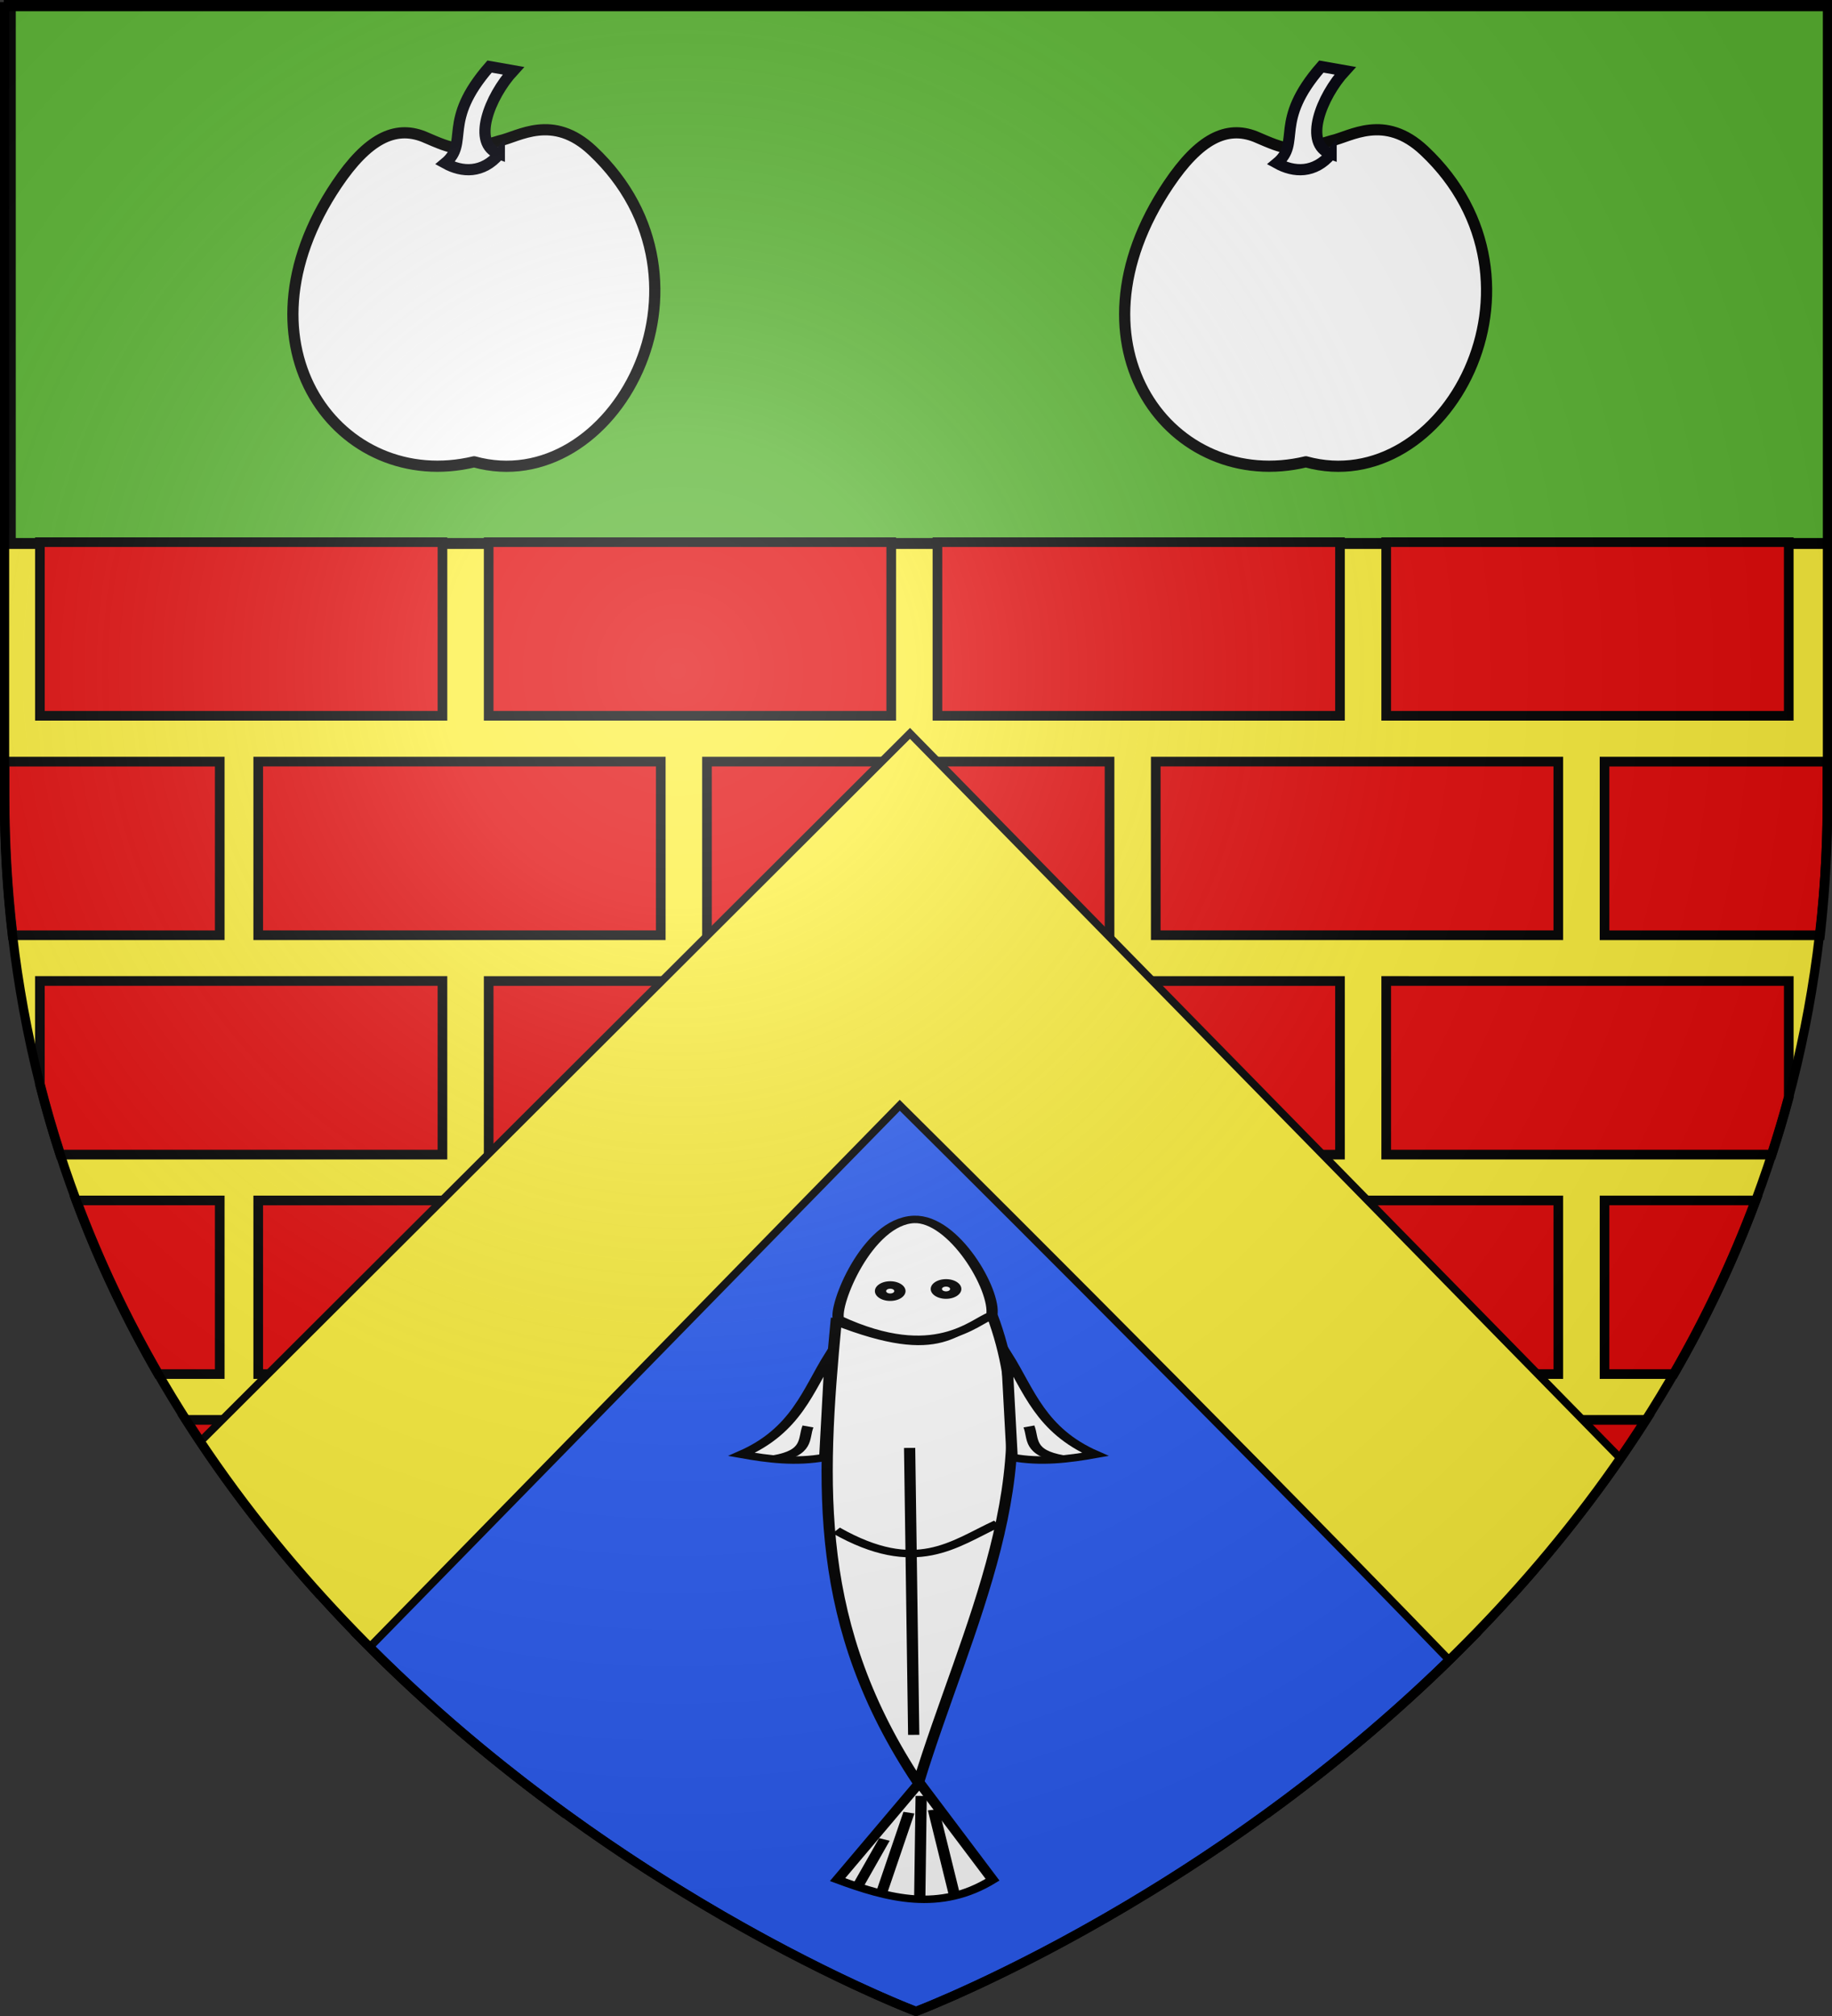 <svg xmlns="http://www.w3.org/2000/svg" xmlns:xlink="http://www.w3.org/1999/xlink" width="600" height="660" version="1.0"><rect width="100%" height="100%" fill="#333333" stroke="none"/><desc>Flag of Canton of Valais (Wallis)</desc><defs><radialGradient xlink:href="#b" id="c" cx="221.445" cy="226.331" r="300" fx="221.445" fy="226.331" gradientTransform="matrix(1.353 0 0 1.349 -77.63 -85.747)" gradientUnits="userSpaceOnUse"/><linearGradient id="b"><stop offset="0" style="stop-color:white;stop-opacity:.314"/><stop offset=".19" style="stop-color:white;stop-opacity:.251"/><stop offset=".6" style="stop-color:#6b6b6b;stop-opacity:.125"/><stop offset="1" style="stop-color:black;stop-opacity:.125"/></linearGradient></defs><g style="display:inline"><path d="M300 658.5s298.5-112.32 298.5-397.772V2.176H1.5v258.552C1.5 546.18 300 658.5 300 658.5" style="fill:#fcef3c;fill-opacity:1;fill-rule:evenodd;stroke:none;stroke-width:1px;stroke-linecap:butt;stroke-linejoin:miter;stroke-opacity:1"/><g style="fill:#5ab532"><path d="M70.54 86.774h596.064v194.034H70.54z" style="opacity:1;fill:#5ab532;fill-opacity:1;fill-rule:evenodd;stroke:#000;stroke-width:3.927;stroke-linecap:butt;stroke-linejoin:miter;marker:none;marker-start:none;marker-mid:none;marker-end:none;stroke-miterlimit:4;stroke-dasharray:none;stroke-dashoffset:0;stroke-opacity:1;visibility:visible;display:inline;overflow:visible" transform="matrix(1 0 0 .909 -67.338 -77.331)"/></g><g style="fill:#fff"><path d="M56.96 21.365c-10.644 3.292-12.078 2.486-20.478-1.118-7.657-2.971-14.942.526-23.196 12.778-29.305 43.497.992 82.952 36.79 74.363 37.3 10.3 69.073-48.212 31.702-83.365-10.664-10.032-19.81-3.727-24.818-2.658z" style="opacity:1;fill:#fff;fill-opacity:1;fill-rule:evenodd;stroke:#000;stroke-width:3;stroke-linecap:butt;stroke-linejoin:round;stroke-miterlimit:4;stroke-dasharray:none;stroke-opacity:1" transform="matrix(1.222 0 0 1.222 94.093 19.958)"/><path d="M56.834 24.93c-7.638-2.654-2.622-15.392 3.75-22.31L54.21 1.5C41.186 16.386 48.96 21.876 42.302 27.39c4.524 2.5 10.089 2.82 14.532-2.46z" style="opacity:1;fill:#fff;fill-opacity:1;fill-rule:evenodd;stroke:#00000a;stroke-width:3;stroke-linecap:butt;stroke-linejoin:miter;stroke-miterlimit:4;stroke-dasharray:none;stroke-opacity:1" transform="matrix(1.222 0 0 1.222 94.093 19.958)"/></g><g style="fill:#fff;display:inline"><path d="M56.96 21.365c-10.644 3.292-12.078 2.486-20.478-1.118-7.657-2.971-14.942.526-23.196 12.778-29.305 43.497.992 82.952 36.79 74.363 37.3 10.3 69.073-48.212 31.702-83.365-10.664-10.032-19.81-3.727-24.818-2.658z" style="opacity:1;fill:#fff;fill-opacity:1;fill-rule:evenodd;stroke:#000;stroke-width:3;stroke-linecap:butt;stroke-linejoin:round;stroke-miterlimit:4;stroke-dasharray:none;stroke-opacity:1" transform="matrix(1.222 0 0 1.222 366.505 19.958)"/><path d="M56.834 24.93c-7.638-2.654-2.622-15.392 3.75-22.31L54.21 1.5C41.186 16.386 48.96 21.876 42.302 27.39c4.524 2.5 10.089 2.82 14.532-2.46z" style="opacity:1;fill:#fff;fill-opacity:1;fill-rule:evenodd;stroke:#00000a;stroke-width:3;stroke-linecap:butt;stroke-linejoin:miter;stroke-miterlimit:4;stroke-dasharray:none;stroke-opacity:1" transform="matrix(1.222 0 0 1.222 366.505 19.958)"/></g><path d="M160.047 177.495h131.841v56.841H160.047z" style="fill:#e20909;fill-opacity:1;fill-rule:evenodd;stroke:#000;stroke-width:3.159;stroke-linecap:round;stroke-linejoin:miter;marker:none;marker-start:none;marker-mid:none;marker-end:none;stroke-miterlimit:4;stroke-dasharray:none;stroke-dashoffset:0;stroke-opacity:1;visibility:visible;display:inline;overflow:visible"/><path d="M13.071 177.495h131.841v56.841H13.071z" style="fill:#e20909;fill-opacity:1;fill-rule:evenodd;stroke:#000;stroke-width:3.159;stroke-linecap:round;stroke-linejoin:miter;marker:none;marker-start:none;marker-mid:none;marker-end:none;stroke-miterlimit:4;stroke-dasharray:none;stroke-dashoffset:0;stroke-opacity:1;visibility:visible;display:inline;overflow:visible"/><path d="M307.022 177.495h131.841v56.841H307.022z" style="fill:#e20909;fill-opacity:1;fill-rule:evenodd;stroke:#000;stroke-width:3.159;stroke-linecap:round;stroke-linejoin:miter;marker:none;marker-start:none;marker-mid:none;marker-end:none;stroke-miterlimit:4;stroke-dasharray:none;stroke-dashoffset:0;stroke-opacity:1;visibility:visible;display:inline;overflow:visible"/><path d="M453.998 177.495h131.841v56.841H453.998z" style="fill:#e20909;fill-opacity:1;fill-rule:evenodd;stroke:#000;stroke-width:3.159;stroke-linecap:round;stroke-linejoin:miter;marker:none;marker-start:none;marker-mid:none;marker-end:none;stroke-miterlimit:4;stroke-dasharray:none;stroke-dashoffset:0;stroke-opacity:1;visibility:visible;display:inline;overflow:visible"/><path d="M231.547 249.332h131.841v56.841H231.547z" style="fill:#e20909;fill-opacity:1;fill-rule:evenodd;stroke:#000;stroke-width:3.159;stroke-linecap:round;stroke-linejoin:miter;marker:none;marker-start:none;marker-mid:none;marker-end:none;stroke-miterlimit:4;stroke-dasharray:none;stroke-dashoffset:0;stroke-opacity:1;visibility:visible;display:inline;overflow:visible"/><path d="M84.571 249.332h131.841v56.841H84.571z" style="fill:#e20909;fill-opacity:1;fill-rule:evenodd;stroke:#000;stroke-width:3.159;stroke-linecap:round;stroke-linejoin:miter;marker:none;marker-start:none;marker-mid:none;marker-end:none;stroke-miterlimit:4;stroke-dasharray:none;stroke-dashoffset:0;stroke-opacity:1;visibility:visible;display:inline;overflow:visible"/><path d="M378.522 249.332h131.841v56.841H378.522z" style="fill:#e20909;fill-opacity:1;fill-rule:evenodd;stroke:#000;stroke-width:3.159;stroke-linecap:round;stroke-linejoin:miter;marker:none;marker-start:none;marker-mid:none;marker-end:none;stroke-miterlimit:4;stroke-dasharray:none;stroke-dashoffset:0;stroke-opacity:1;visibility:visible;display:inline;overflow:visible"/><path d="M525.5 249.344v56.844h70.563a394 394 0 0 0 2.437-43.97v-12.874z" style="fill:#e20909;fill-opacity:1;fill-rule:evenodd;stroke:#000;stroke-width:3.159;stroke-linecap:round;stroke-linejoin:miter;marker:none;marker-start:none;marker-mid:none;marker-end:none;stroke-miterlimit:4;stroke-dasharray:none;stroke-dashoffset:0;stroke-opacity:1;visibility:visible;display:inline;overflow:visible"/><path d="M1.5 249.344v11.375c0 15.667.925 30.834 2.625 45.469h67.844v-56.844z" style="fill:#e20909;fill-opacity:1;fill-rule:evenodd;stroke:#000;stroke-width:3.159;stroke-linecap:round;stroke-linejoin:miter;marker:none;marker-start:none;marker-mid:none;marker-end:none;stroke-miterlimit:4;stroke-dasharray:none;stroke-dashoffset:0;stroke-opacity:1;visibility:visible;display:inline;overflow:visible"/><path d="M160.047 321.168h131.841v56.841H160.047z" style="fill:#e20909;fill-opacity:1;fill-rule:evenodd;stroke:#000;stroke-width:3.159;stroke-linecap:round;stroke-linejoin:miter;marker:none;marker-start:none;marker-mid:none;marker-end:none;stroke-miterlimit:4;stroke-dasharray:none;stroke-dashoffset:0;stroke-opacity:1;visibility:visible;display:inline;overflow:visible"/><path d="M13.063 321.156v33.75c1.999 7.874 4.238 15.56 6.687 23.094h125.156v-56.844z" style="fill:#e20909;fill-opacity:1;fill-rule:evenodd;stroke:#000;stroke-width:3.159;stroke-linecap:round;stroke-linejoin:miter;marker:none;marker-start:none;marker-mid:none;marker-end:none;stroke-miterlimit:4;stroke-dasharray:none;stroke-dashoffset:0;stroke-opacity:1;visibility:visible;display:inline;overflow:visible"/><path d="M307.022 321.168h131.841v56.841H307.022z" style="fill:#e20909;fill-opacity:1;fill-rule:evenodd;stroke:#000;stroke-width:3.159;stroke-linecap:round;stroke-linejoin:miter;marker:none;marker-start:none;marker-mid:none;marker-end:none;stroke-miterlimit:4;stroke-dasharray:none;stroke-dashoffset:0;stroke-opacity:1;visibility:visible;display:inline;overflow:visible"/><path d="M454 321.156V378h126.25c2.003-6.162 3.89-12.424 5.594-18.812v-38.032z" style="fill:#e20909;fill-opacity:1;fill-rule:evenodd;stroke:#000;stroke-width:3.159;stroke-linecap:round;stroke-linejoin:miter;marker:none;marker-start:none;marker-mid:none;marker-end:none;stroke-miterlimit:4;stroke-dasharray:none;stroke-dashoffset:0;stroke-opacity:1;visibility:visible;display:inline;overflow:visible"/><path d="M231.547 393.005h131.841v56.841H231.547z" style="fill:#e20909;fill-opacity:1;fill-rule:evenodd;stroke:#000;stroke-width:3.159;stroke-linecap:round;stroke-linejoin:miter;marker:none;marker-start:none;marker-mid:none;marker-end:none;stroke-miterlimit:4;stroke-dasharray:none;stroke-dashoffset:0;stroke-opacity:1;visibility:visible;display:inline;overflow:visible"/><path d="M84.571 393.005h131.841v56.841H84.571z" style="fill:#e20909;fill-opacity:1;fill-rule:evenodd;stroke:#000;stroke-width:3.159;stroke-linecap:round;stroke-linejoin:miter;marker:none;marker-start:none;marker-mid:none;marker-end:none;stroke-miterlimit:4;stroke-dasharray:none;stroke-dashoffset:0;stroke-opacity:1;visibility:visible;display:inline;overflow:visible"/><path d="M378.522 393.005h131.841v56.841H378.522z" style="fill:#e20909;fill-opacity:1;fill-rule:evenodd;stroke:#000;stroke-width:3.159;stroke-linecap:round;stroke-linejoin:miter;marker:none;marker-start:none;marker-mid:none;marker-end:none;stroke-miterlimit:4;stroke-dasharray:none;stroke-dashoffset:0;stroke-opacity:1;visibility:visible;display:inline;overflow:visible"/><path d="M525.5 393v56.844h22.656C558.376 432.15 567.45 413.215 575 393z" style="fill:#e20909;fill-opacity:1;fill-rule:evenodd;stroke:#000;stroke-width:3.159;stroke-linecap:round;stroke-linejoin:miter;marker:none;marker-start:none;marker-mid:none;marker-end:none;stroke-miterlimit:4;stroke-dasharray:none;stroke-dashoffset:0;stroke-opacity:1;visibility:visible;display:inline;overflow:visible"/><path d="M25 393c7.551 20.215 16.623 39.151 26.844 56.844h20.125V393z" style="fill:#e20909;fill-opacity:1;fill-rule:evenodd;stroke:#000;stroke-width:3.159;stroke-linecap:round;stroke-linejoin:miter;marker:none;marker-start:none;marker-mid:none;marker-end:none;stroke-miterlimit:4;stroke-dasharray:none;stroke-dashoffset:0;stroke-opacity:1;visibility:visible;display:inline;overflow:visible"/><path d="M160.047 464.842h131.841v56.841H160.047z" style="fill:#e20909;fill-opacity:1;fill-rule:evenodd;stroke:#000;stroke-width:3.159;stroke-linecap:round;stroke-linejoin:miter;marker:none;marker-start:none;marker-mid:none;marker-end:none;stroke-miterlimit:4;stroke-dasharray:none;stroke-dashoffset:0;stroke-opacity:1;visibility:visible;display:inline;overflow:visible"/><path d="M60.969 464.844c13.244 20.757 27.984 39.677 43.469 56.844h40.468v-56.844z" style="fill:#e20909;fill-opacity:1;fill-rule:evenodd;stroke:#000;stroke-width:3.159;stroke-linecap:round;stroke-linejoin:miter;marker:none;marker-start:none;marker-mid:none;marker-end:none;stroke-miterlimit:4;stroke-dasharray:none;stroke-dashoffset:0;stroke-opacity:1;visibility:visible;display:inline;overflow:visible"/><path d="M307.022 464.842h131.841v56.841H307.022z" style="fill:#e20909;fill-opacity:1;fill-rule:evenodd;stroke:#000;stroke-width:3.159;stroke-linecap:round;stroke-linejoin:miter;marker:none;marker-start:none;marker-mid:none;marker-end:none;stroke-miterlimit:4;stroke-dasharray:none;stroke-dashoffset:0;stroke-opacity:1;visibility:visible;display:inline;overflow:visible"/><path d="M454 464.844v56.844h41.563c15.484-17.167 30.224-36.087 43.468-56.844z" style="fill:#e20909;fill-opacity:1;fill-rule:evenodd;stroke:#000;stroke-width:3.159;stroke-linecap:round;stroke-linejoin:miter;marker:none;marker-start:none;marker-mid:none;marker-end:none;stroke-miterlimit:4;stroke-dasharray:none;stroke-dashoffset:0;stroke-opacity:1;visibility:visible;display:inline;overflow:visible"/><path d="M231.547 536.679h131.841v56.841H231.547z" style="fill:#e20909;fill-opacity:1;fill-rule:evenodd;stroke:#000;stroke-width:3.159;stroke-linecap:round;stroke-linejoin:miter;marker:none;marker-start:none;marker-mid:none;marker-end:none;stroke-miterlimit:4;stroke-dasharray:none;stroke-dashoffset:0;stroke-opacity:1;visibility:visible;display:inline;overflow:visible"/><path d="M118.594 536.688c21.79 22.143 44.518 41.041 66.25 56.843h31.562v-56.843z" style="fill:#e20909;fill-opacity:1;fill-rule:evenodd;stroke:#000;stroke-width:3.159;stroke-linecap:round;stroke-linejoin:miter;marker:none;marker-start:none;marker-mid:none;marker-end:none;stroke-miterlimit:4;stroke-dasharray:none;stroke-dashoffset:0;stroke-opacity:1;visibility:visible;display:inline;overflow:visible"/><path d="M378.531 536.688v56.843h36.625c21.732-15.802 44.46-34.7 66.25-56.843z" style="fill:#e20909;fill-opacity:1;fill-rule:evenodd;stroke:#000;stroke-width:3.159;stroke-linecap:round;stroke-linejoin:miter;marker:none;marker-start:none;marker-mid:none;marker-end:none;stroke-miterlimit:4;stroke-dasharray:none;stroke-dashoffset:0;stroke-opacity:1;visibility:visible;display:inline;overflow:visible"/></g><g style="display:inline"><path d="M299.438 302.094 91.655 506.938C179.53 613.18 300 658.5 300 658.5s116.889-43.981 204.375-146.844z" style="fill:#2b5df2;fill-rule:evenodd;stroke:#000;stroke-width:3;stroke-linecap:butt;stroke-linejoin:miter;stroke-opacity:1;fill-opacity:1;stroke-miterlimit:4;stroke-dasharray:none"/><path d="M298.031 240.094 65.594 471.969c16.813 25.176 35.801 47.522 55.5 67.25l173.594-177.375s105.28 104.327 179.937 181.625c19.781-19.331 38.952-41.282 56.063-66.032z" style="fill:#fcef3c;fill-opacity:1;fill-rule:evenodd;stroke:#000;stroke-width:2.529;stroke-linecap:butt;stroke-linejoin:miter;stroke-miterlimit:4;stroke-dasharray:none;stroke-opacity:1;display:inline"/><g style="fill:#fff;fill-opacity:1;stroke:#000;stroke-width:13.362;stroke-miterlimit:4;stroke-dasharray:none;stroke-opacity:1;display:inline"><g style="fill:#fff;fill-opacity:1;stroke:#000;stroke-width:2.653;stroke-miterlimit:4;stroke-dasharray:none;stroke-opacity:1"><path d="M212.644 208.684c25.658 15.154 27.607 2.134 36.781-2.299 13.897 55.48-6.089 110.96-17.386 166.439-24.674-55.907-23.108-104.902-19.395-164.14z" style="fill:#fff;fill-opacity:1;fill-rule:evenodd;stroke:#000;stroke-width:2.653;stroke-linecap:butt;stroke-linejoin:miter;stroke-miterlimit:4;stroke-dasharray:none;stroke-opacity:1" transform="matrix(1.388 0 0 .921 -21.31 240.394)"/><path d="M213.23 207.96c-1.27-4.582 6.664-34.838 17.766-35.515 9.409-.573 19.425 25.15 18.382 34.13-3.922 1.864-13.363 17.261-36.147 1.385zM232.313 372.67l17.241 34.483c-12.473 11.586-24.544 6.692-36.57-.037z" style="fill:#fff;fill-opacity:1;fill-rule:evenodd;stroke:#000;stroke-width:2.653;stroke-linecap:butt;stroke-linejoin:miter;stroke-miterlimit:4;stroke-dasharray:none;stroke-opacity:1" transform="matrix(1.388 0 0 .921 -21.31 240.394)"/><path d="M227.694 197.92a2.286 2.168 0 1 1-4.573 0 2.286 2.168 0 1 1 4.573 0z" style="fill:#fff;fill-opacity:1;fill-rule:evenodd;stroke:#000;stroke-width:2.653;stroke-linecap:butt;stroke-linejoin:miter;stroke-miterlimit:4;stroke-dasharray:none;stroke-opacity:1" transform="matrix(1.388 0 0 .921 -21.31 240.394)"/><path d="M227.694 197.92a2.286 2.168 0 1 1-4.573 0 2.286 2.168 0 1 1 4.573 0z" style="fill:#fff;fill-opacity:1;fill-rule:evenodd;stroke:#000;stroke-width:2.653;stroke-linecap:butt;stroke-linejoin:miter;stroke-miterlimit:4;stroke-dasharray:none;stroke-opacity:1" transform="matrix(1.388 0 0 .921 -3.028 239.704)"/><path d="m229.987 253.662.963 102.002M212.666 283.011c18.905 16.12 27.7 4.8 38.01-2.405" style="fill:#fff;fill-opacity:1;fill-rule:evenodd;stroke:#000;stroke-width:2.653;stroke-linecap:butt;stroke-linejoin:miter;stroke-miterlimit:4;stroke-dasharray:none;stroke-opacity:1" transform="matrix(1.388 0 0 .921 -21.31 240.394)"/><g style="fill:#fff;fill-opacity:1;stroke:#000;stroke-width:2.653;stroke-miterlimit:4;stroke-dasharray:none;stroke-opacity:1"><path d="M211.278 220.477c-5.308 12.762-7.997 26.98-20.942 35.499 6.372 1.716 12.807 2.935 19.627 1.067z" style="fill:#fff;fill-opacity:1;fill-rule:evenodd;stroke:#000;stroke-width:2.653;stroke-linecap:butt;stroke-linejoin:miter;stroke-miterlimit:4;stroke-dasharray:none;stroke-opacity:1" transform="matrix(1.388 0 0 .921 -21.31 240.394)"/><path d="M206.004 246.039c-1.159 4.299.347 9.381-7.995 11.567" style="fill:#fff;fill-opacity:1;fill-rule:evenodd;stroke:#000;stroke-width:2.653;stroke-linecap:butt;stroke-linejoin:miter;stroke-miterlimit:4;stroke-dasharray:none;stroke-opacity:1" transform="matrix(1.388 0 0 .921 -21.31 240.394)"/></g><g style="fill:#fff;fill-opacity:1;stroke:#000;stroke-width:2.653;stroke-miterlimit:4;stroke-dasharray:none;stroke-opacity:1"><path d="M180.412 203.642c-5.309 12.762-7.998 26.979-20.943 35.498 6.373 1.716 12.807 2.935 19.628 1.067z" style="fill:#fff;fill-opacity:1;fill-rule:evenodd;stroke:#000;stroke-width:2.653;stroke-linecap:butt;stroke-linejoin:miter;stroke-miterlimit:4;stroke-dasharray:none;stroke-opacity:1" transform="matrix(-1.388 0 0 .921 580.074 255.894)"/><path d="M175.137 229.203c-1.158 4.3.347 9.382-7.995 11.568" style="fill:#fff;fill-opacity:1;fill-rule:evenodd;stroke:#000;stroke-width:2.653;stroke-linecap:butt;stroke-linejoin:miter;stroke-miterlimit:4;stroke-dasharray:none;stroke-opacity:1" transform="matrix(-1.388 0 0 .921 580.074 255.894)"/></g><path d="m232.711 377.364-.34 36.914M235.603 382.297l4.933 30.11M229.82 383.318l-6.465 28.578M224.035 392.844l-6.294 16.67" style="fill:#fff;fill-opacity:1;fill-rule:evenodd;stroke:#000;stroke-width:2.653;stroke-linecap:butt;stroke-linejoin:miter;stroke-miterlimit:4;stroke-dasharray:none;stroke-opacity:1" transform="matrix(1.388 0 0 .921 -21.31 240.394)"/></g></g></g><path d="M300 658.5s298.5-112.32 298.5-397.772V2.176H1.5v258.552C1.5 546.18 300 658.5 300 658.5" style="opacity:1;fill:url(#c);fill-opacity:1;fill-rule:evenodd;stroke:none;stroke-width:1px;stroke-linecap:butt;stroke-linejoin:miter;stroke-opacity:1"/><path d="M300 658.5S1.5 546.18 1.5 260.728V2.176h597v258.552C598.5 546.18 300 658.5 300 658.5z" style="opacity:1;fill:none;fill-opacity:1;fill-rule:evenodd;stroke:#000;stroke-width:3;stroke-linecap:butt;stroke-linejoin:miter;stroke-miterlimit:4;stroke-dasharray:none;stroke-opacity:1"/></svg>